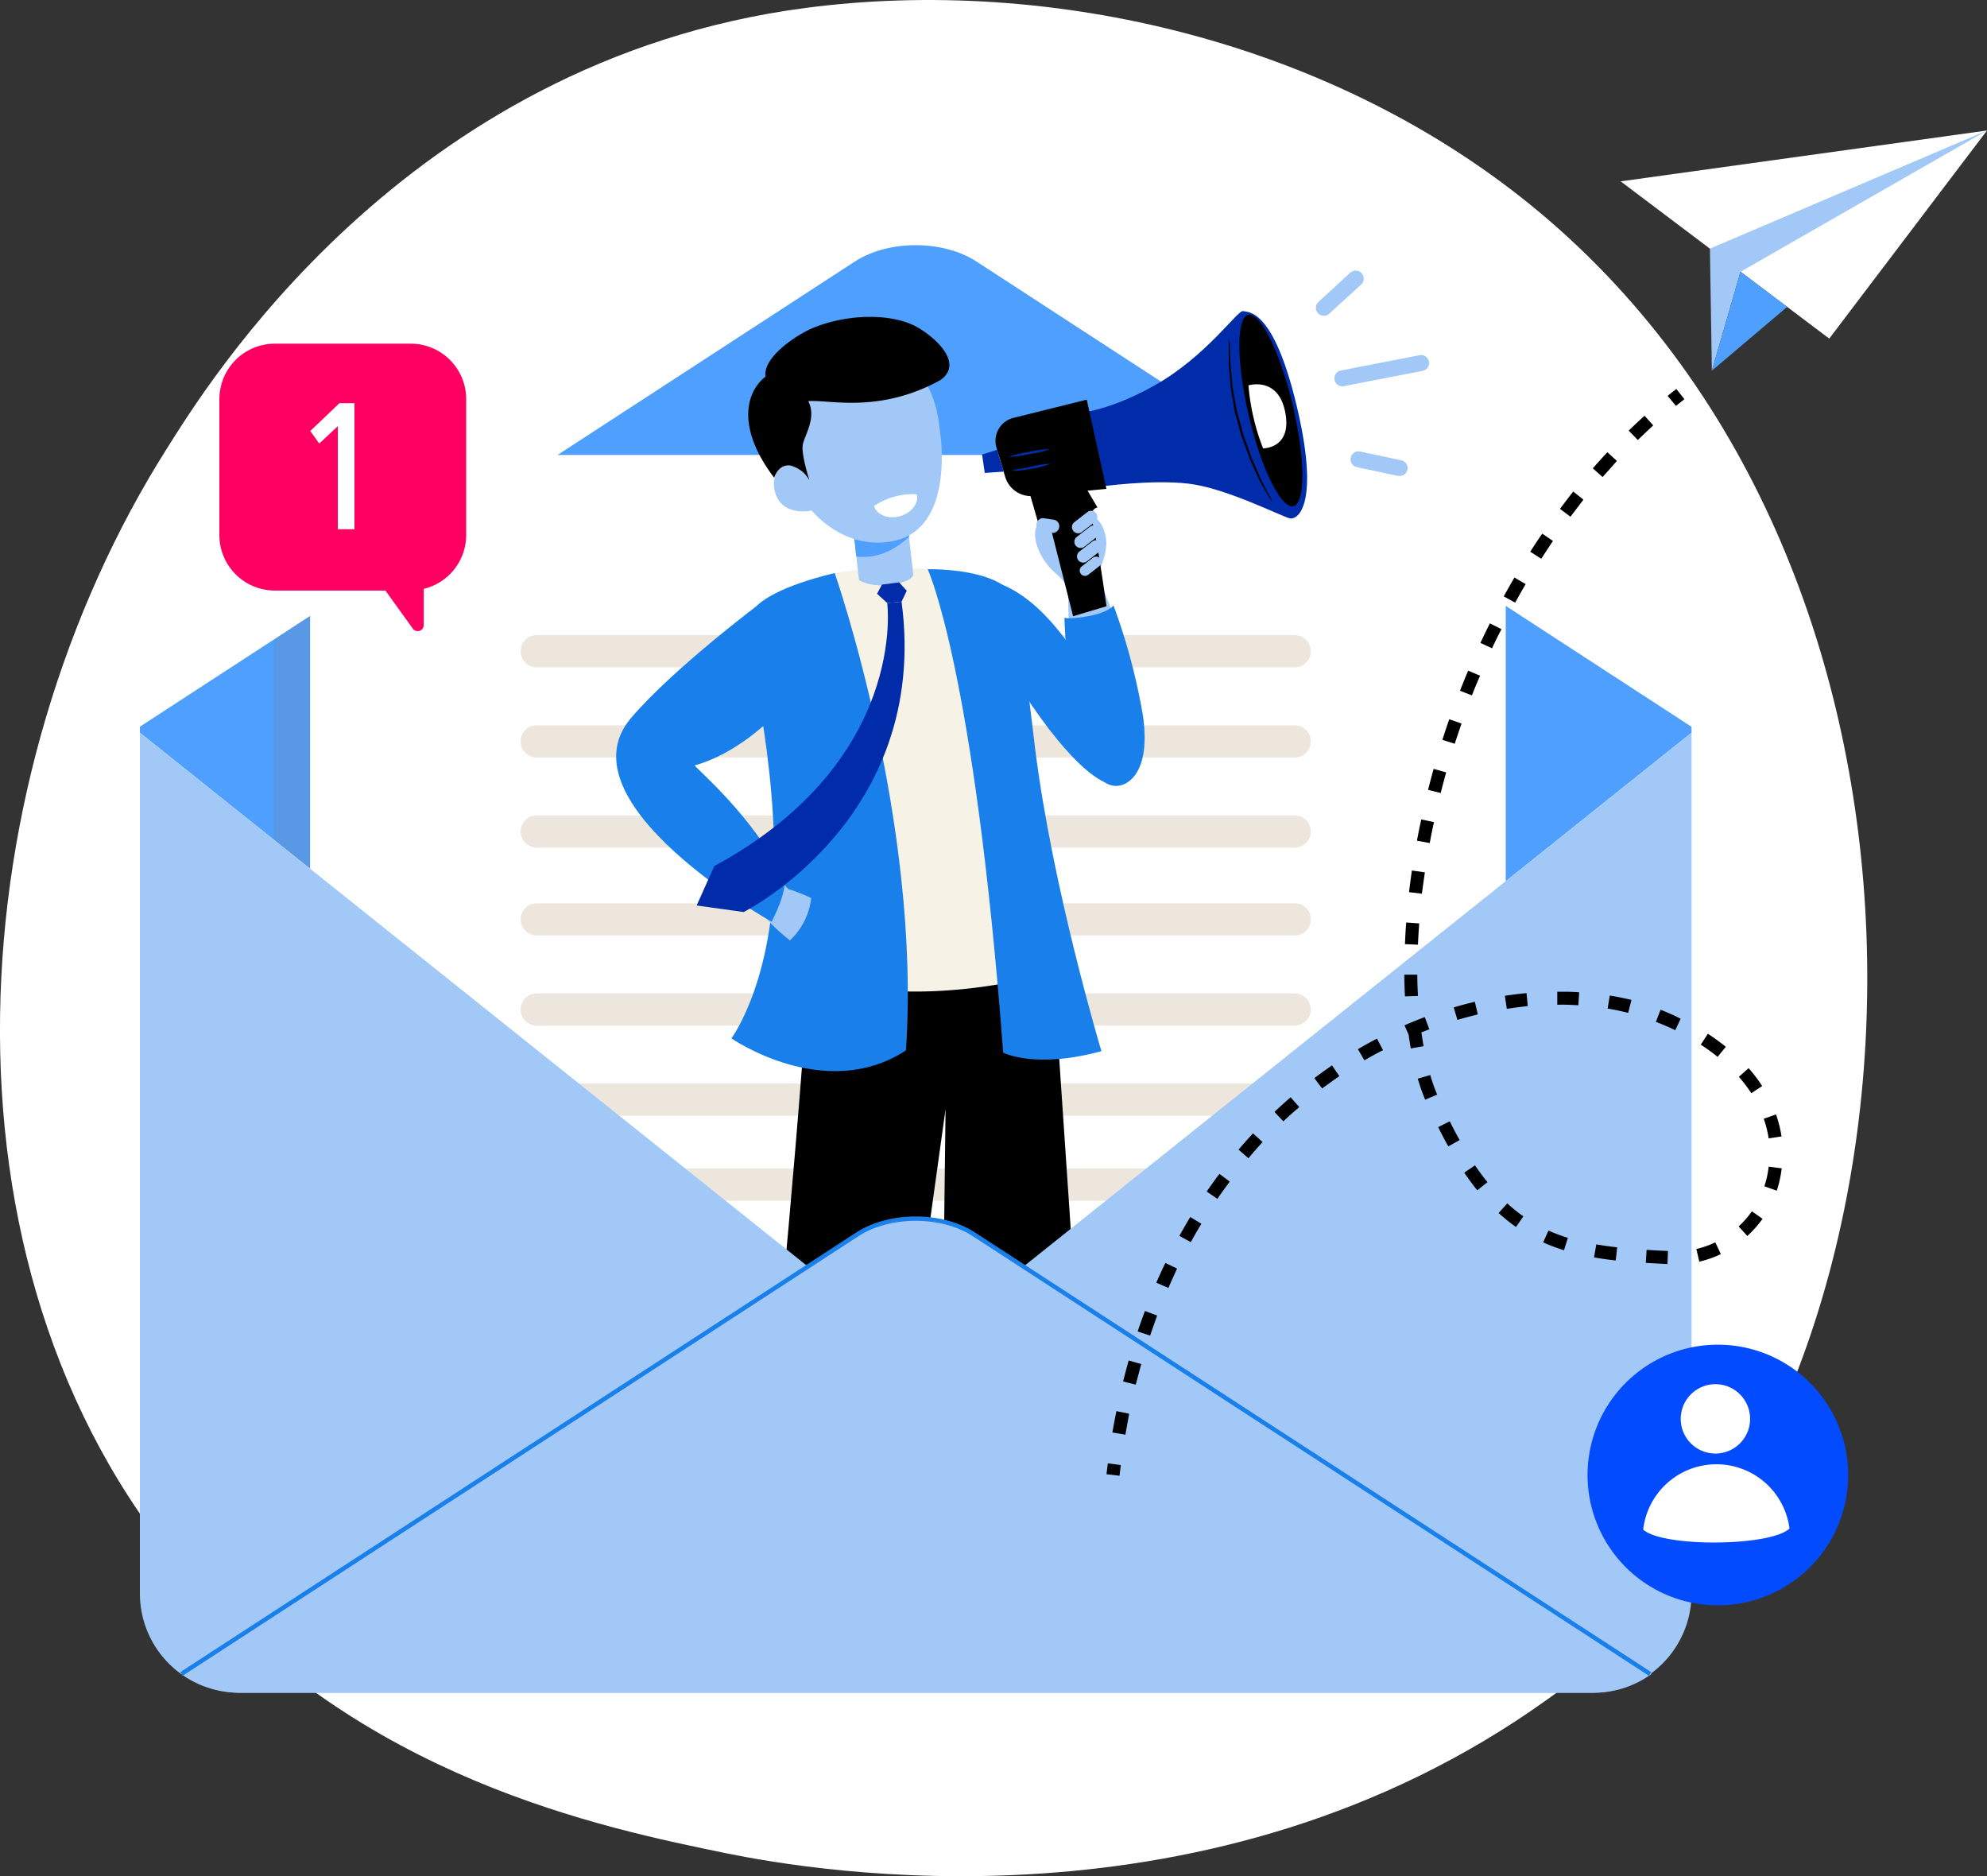 <svg xmlns="http://www.w3.org/2000/svg" viewBox="0 0 458.37 432.75"><rect x="0" y="0" width="458.37" height="432.75" fill="#333333" stroke="none"/><defs><style>.cls-1{isolation:isolate;}.cls-2{fill:#fff;}.cls-3{fill:#4f9fff;}.cls-4{fill:#7d7d7d;opacity:0.2;mix-blend-mode:multiply;}.cls-5{fill:#ece6dd;}.cls-6{fill:#ff0062;}.cls-7{fill:#f7f2e6;}.cls-8{fill:#a1c8f6;}.cls-9{fill:#1980eb;}.cls-10{fill:#002ca9;}.cls-11{opacity:0.03;}.cls-12{fill:none;stroke:#1980eb;stroke-miterlimit:10;}.cls-13{fill:#034bff;}.cls-14{mix-blend-mode:screen;}</style></defs><title>cliente ideal</title><g class="cls-1"><g id="Capa_1" data-name="Capa 1"><path class="cls-2" d="M380.83,371.87c-8.83,9.3-17.22,15.31-23.84,20.07-77.75,55.76-169.69,39.5-189.25,35.56-28.85-5.93-84.62-17.26-125-64.67-61-71.77-51.53-184.81-4.2-259.44C47.21,89.72,92.94,14,185.92,1.82,242.16-5.54,307.75,9.3,355.26,49.06,454.94,132.59,447.85,301.31,380.83,371.87Z"></path><path class="cls-3" d="M390.21,167.61H32.27V169L194.35,298.5c9.27,7.45,24.49,7.45,33.78,0L390.21,169Z"></path><path class="cls-3" d="M225.23,60.3c-7.72-5-20.26-5-28,0L32.27,167.61c3.93,2.82,10,3.66,15.18,3.66H375c5.2,0,11.25-.84,15.18-3.66Z"></path><path class="cls-4" d="M339.07,134.35l-45.22-29.41H128.61L63.26,147.45v46.32L194.35,298.5c9.27,7.45,24.49,7.45,33.78,0l110.94-88.63Z"></path><rect class="cls-2" x="71.54" y="104.94" width="275.81" height="250.14" rx="5.67"></rect><path class="cls-5" d="M197.08,253.63a3.71,3.71,0,0,1,3.72-3.71h97.88a3.71,3.71,0,0,1,3.71,3.71h0a3.72,3.72,0,0,1-3.71,3.72H200.8a3.72,3.72,0,0,1-3.72-3.72Z"></path><path class="cls-5" d="M120.1,253.63a3.7,3.7,0,0,1,3.7-3.71h59.78a3.71,3.71,0,0,1,3.72,3.71h0a3.72,3.72,0,0,1-3.72,3.72H123.8a3.71,3.71,0,0,1-3.7-3.72Z"></path><path class="cls-5" d="M223.42,232.85a3.71,3.71,0,0,0-3.7-3.72H123.8a3.72,3.72,0,0,0-3.71,3.72h0a3.72,3.72,0,0,0,3.71,3.71h95.92a3.71,3.71,0,0,0,3.7-3.71Z"></path><path class="cls-5" d="M302.38,232.85a3.71,3.71,0,0,0-3.7-3.72H236.92a3.72,3.72,0,0,0-3.72,3.72h0a3.72,3.72,0,0,0,3.72,3.71h61.76a3.71,3.71,0,0,0,3.7-3.71Z"></path><path class="cls-5" d="M223.42,273.23a3.71,3.71,0,0,0-3.7-3.72H123.8a3.72,3.72,0,0,0-3.71,3.72h0a3.72,3.72,0,0,0,3.71,3.71h95.92a3.71,3.71,0,0,0,3.7-3.71Z"></path><path class="cls-5" d="M302.38,273.23a3.71,3.71,0,0,0-3.7-3.72H236.92a3.72,3.72,0,0,0-3.72,3.72h0a3.72,3.72,0,0,0,3.72,3.71h61.76a3.71,3.71,0,0,0,3.7-3.71Z"></path><path class="cls-5" d="M197.08,212.05a3.72,3.72,0,0,1,3.72-3.7h97.88a3.71,3.71,0,0,1,3.71,3.7h0a3.71,3.71,0,0,1-3.71,3.71H200.8a3.71,3.71,0,0,1-3.72-3.71Z"></path><path class="cls-5" d="M120.1,212.05a3.7,3.7,0,0,1,3.7-3.7h59.78a3.72,3.72,0,0,1,3.72,3.7h0a3.71,3.71,0,0,1-3.72,3.71H123.8a3.7,3.7,0,0,1-3.7-3.71Z"></path><path class="cls-5" d="M197.08,191.78a3.71,3.71,0,0,1,3.72-3.7h97.88a3.71,3.71,0,0,1,3.71,3.7h0a3.72,3.72,0,0,1-3.71,3.72H200.8a3.72,3.72,0,0,1-3.72-3.72Z"></path><path class="cls-5" d="M120.1,191.78a3.7,3.7,0,0,1,3.7-3.7h59.78a3.71,3.71,0,0,1,3.72,3.7h0a3.72,3.72,0,0,1-3.72,3.72H123.8a3.71,3.71,0,0,1-3.7-3.72Z"></path><path class="cls-5" d="M223.42,171a3.7,3.7,0,0,0-3.7-3.71H123.8a3.71,3.71,0,0,0-3.71,3.71h0a3.71,3.71,0,0,0,3.71,3.71h95.92a3.7,3.7,0,0,0,3.7-3.71Z"></path><path class="cls-5" d="M302.38,171a3.7,3.7,0,0,0-3.7-3.71H236.92A3.71,3.71,0,0,0,233.2,171h0a3.71,3.71,0,0,0,3.72,3.71h61.76a3.7,3.7,0,0,0,3.7-3.71Z"></path><path class="cls-5" d="M197.08,150.21a3.72,3.72,0,0,1,3.72-3.71h97.88a3.72,3.72,0,0,1,3.71,3.71h0a3.72,3.72,0,0,1-3.71,3.72H200.8a3.73,3.73,0,0,1-3.72-3.72Z"></path><path class="cls-5" d="M120.1,150.21a3.71,3.71,0,0,1,3.7-3.71h59.78a3.72,3.72,0,0,1,3.72,3.71h0a3.73,3.73,0,0,1-3.72,3.72H123.8a3.72,3.72,0,0,1-3.7-3.72Z"></path><path class="cls-6" d="M63.4,79.27H94.75a12.79,12.79,0,0,1,12.79,12.79v31.36a12.78,12.78,0,0,1-9.79,12.4v8.36a1.39,1.39,0,0,1-2.52.81l-6.32-8.78H63.4a12.79,12.79,0,0,1-12.79-12.79V92.06A12.79,12.79,0,0,1,63.4,79.27Z"></path><path class="cls-2" d="M78.3,93h3.47v29.07H77.93V98.3l-4.28,4-2.08-2.89Z"></path><path d="M212,299.86l6.13-44.09-.54,44.09h30.52l-4.72-69.8-11.16-16.92s-29.88,5.6-45.55,10.43c-2,28.39-4.35,55.43-6.32,76.29Z"></path><path class="cls-7" d="M192.56,132.19a88.92,88.92,0,0,1,21.45-.9c10.66,1.06,21,94.84,21,94.84s-21.29,5.05-39.95,1C189,210.83,192.56,132.19,192.56,132.19Z"></path><path class="cls-8" d="M210.67,132.47s.22,1.58-4.94,2.34-7.57-1-7.57-1L197,123.56l12.51-1.37Z"></path><path class="cls-3" d="M209.72,123.78l-.14-1.22a2.73,2.73,0,0,0-.47-.31L197,123.56l.52,4.79C203.65,129.14,208.22,125.26,209.72,123.78Z"></path><path class="cls-8" d="M216.86,99.65s3.57,22.06-10.6,25.1c-11.52,2.47-19-7-19-7s-6.66,1.54-8.4-4,3.46-9.09,7.33-3.67a16.42,16.42,0,0,1-3.07-7.06c-.76-4.31-3.89-16.69,12.94-20.31C215.33,78.52,216.41,96.13,216.86,99.65Z"></path><path d="M186.75,110.83s-2-6.06-1.55-8.31,3.22-6.18,1.25-10c4.94-.38,16.25,2.9,30.35-4.77,5.5-3.66-.45-9.53-5.11-12.23-5.64-3.26-15.89-3.24-24,.06-3.67,1.48-11.75,6.7-11.1,11.29-4.57,3.54-6.72,11.87,2,23.32,0,0,.94-3.17,3.72-2.81A7,7,0,0,1,186.75,110.83Z"></path><path class="cls-2" d="M211.48,114c.56,2-1.19,4.32-3.9,5.06s-5.37-.31-5.94-2.36A16,16,0,0,1,211.48,114Z"></path><path class="cls-9" d="M255.73,180.7s-5.88-.64-18.08-18.54c0,0-11.24-22-6.61-27.38,14.79,6,24.09,29.31,24.09,29.31Z"></path><path class="cls-8" d="M246.39,135.84s0,22.93,2.8,33.14,6,12.71,9.11,12.19,7.22-4.75,5.22-16.86-10.4-31.88-10.4-31.88,2.61-4.69,2-8.33-2.5-5.46-5-5.75-9.05.07-10.76,2.66.48,8,4,11.08C246.61,135,246.39,135.84,246.39,135.84Z"></path><path d="M231.92,102.44a22.34,22.34,0,0,0,4.48-.69,21.83,21.83,0,0,0,4.36-1.18,40.28,40.28,0,0,0-8.84,1.87Z"></path><path class="cls-10" d="M247.22,95.41s7.34.12,19.17-6.54,19.16-17.39,20.33-17.11,7-.78,12.39,21.79.38,26.45-1.58,26-14.75-7-23.38-8-20.49.71-20.49.71Z"></path><path d="M229.87,103.24l1.42,4.76.64,2.16a6.26,6.26,0,0,0,7.16,4.15l16.14-1.55L250.7,92.18,234,96.33A5.47,5.47,0,0,0,229.87,103.24Z"></path><path d="M237,111.92l2.83,9.83,2.53-.08,5.19,20.46,7.7-2.3s-2.18-15.61-3.18-19.09,1.11-3.69,1.11-3.69l-3.32-5.6Z"></path><path d="M298.29,93.76c2.86,12.23,2.87,22.55,0,23s-7.47-9-10.28-21.17-2.82-22.54,0-23S295.47,81.54,298.29,93.76Z"></path><polygon class="cls-10" points="227.17 109.08 231.53 108.78 229.99 103.74 226.55 104.84 227.17 109.08"></polygon><polygon class="cls-11" points="250.98 113.39 238.53 117.49 237.74 114.67 250.98 113.39"></polygon><path class="cls-10" d="M232.57,105.39a26.49,26.49,0,0,0,4.93-.66,21.19,21.19,0,0,0,4.79-1.16,26.53,26.53,0,0,0-4.92.66A28.66,28.66,0,0,0,232.57,105.39Z"></path><path class="cls-10" d="M233.52,108.54a5.17,5.17,0,0,0,1.34,0l1.42-.14c.52-.06,1.1-.2,1.73-.29a20.18,20.18,0,0,0,4.35-1.14,19.59,19.59,0,0,0-4.42.66c-.58.09-1.16.24-1.69.35s-1,.17-1.37.2A5.93,5.93,0,0,0,233.52,108.54Z"></path><path class="cls-2" d="M288,88.89s6.89-2.16,8.49,6.23-5.12,8.29-5.12,8.29A51.51,51.51,0,0,1,288,88.89Z"></path><path d="M283.56,78.29a8.57,8.57,0,0,0-.08,1.54c0,1-.07,2.39,0,4.17,0,.89.14,1.85.22,2.86.06.53.07,1,.14,1.59,0,.26.06.53.06.84a5.19,5.19,0,0,1,.11.86c.22,1.14.43,2.37.64,3.61l.14,1a4.23,4.23,0,0,0,.27.94c.15.65.36,1.27.52,1.92s.35,1.32.51,1.93c.11.33.16.65.27.93a7.76,7.76,0,0,0,.33.9c.43,1.23.88,2.36,1.27,3.48.11.28.17.55.29.84s.23.51.34.79c.24.52.47,1,.66,1.49.43,1,.87,1.83,1.21,2.68.86,1.57,1.63,2.82,2.13,3.7s.79,1.35.86,1.31a7.6,7.6,0,0,0-.67-1.43c-.49-.93-1.14-2.2-1.95-3.77-.35-.8-.73-1.7-1.15-2.67-.19-.46-.43-1-.66-1.48-.12-.24-.24-.52-.35-.8s-.17-.56-.28-.84c-.4-1.12-.79-2.29-1.23-3.47-.11-.28-.21-.61-.32-.89s-.16-.61-.27-.94c-.15-.66-.31-1.26-.52-1.93s-.35-1.32-.51-1.92a7,7,0,0,0-.27-.94c-.05-.32-.1-.64-.16-.91-.2-1.24-.47-2.44-.63-3.62-.06-.27-.12-.54-.17-.87s-.05-.58-.06-.84c-.06-.53-.12-1.07-.13-1.59-.09-1-.23-2-.28-2.87-.06-1.73-.12-3.15-.15-4.14A5,5,0,0,0,283.56,78.29Z"></path><path class="cls-8" d="M252.83,118.37a1.42,1.42,0,0,1-.24,2l-3,2.33a1.42,1.42,0,0,1-2-.25h0a1.41,1.41,0,0,1,.24-2l3-2.33a1.42,1.42,0,0,1,2,.24Z"></path><path class="cls-8" d="M239.12,120.74a1.53,1.53,0,0,1,1.81-1.19l2.21.33a1.52,1.52,0,0,1,1.19,1.8h0a1.52,1.52,0,0,1-1.8,1.2l-2.21-.33a1.54,1.54,0,0,1-1.2-1.81Z"></path><path class="cls-8" d="M253.39,121.76a1.42,1.42,0,0,1-.24,2l-3,2.33a1.42,1.42,0,0,1-2-.25h0a1.41,1.41,0,0,1,.24-2l3-2.32a1.42,1.42,0,0,1,2,.24Z"></path><path class="cls-8" d="M254,125.13a1.43,1.43,0,0,1-.25,2l-3,2.33a1.42,1.42,0,0,1-2-.24h0a1.43,1.43,0,0,1,.24-2l3-2.33a1.44,1.44,0,0,1,2,.24Z"></path><path class="cls-8" d="M253.81,128.86a1.21,1.21,0,0,1-.21,1.71l-2.56,2a1.21,1.21,0,0,1-1.7-.21h0a1.21,1.21,0,0,1,.2-1.71l2.56-2a1.2,1.2,0,0,1,1.71.21Z"></path><path class="cls-9" d="M214,131.29s10.74,22.83,17.42,111.5c0,0,7.32,3.85,22.66-.34,0,0-11.28-37.51-15.3-69.84s-3.16-35.92-9.4-38.74S214,131.29,214,131.29Z"></path><path class="cls-9" d="M192.56,132.19s20,57.34,16.43,110.09c-18.71,12.19-40.26-2.78-40.26-2.78s10.79-14.43,9.87-45c-1-32.27-8.73-48.83-4.68-54S192.56,132.19,192.56,132.19Z"></path><path class="cls-9" d="M251.21,142.09c4.54-.85,5.66-2.44,5.66-2.44a141.36,141.36,0,0,1,6.65,24.66c2,12.11-2.18,16.36-5.35,16.88s-6.49-2-9.27-12.18c-1.84-6.75-3.14-19-3.35-26.53C245.55,142.48,246.67,142.94,251.21,142.09Z"></path><path class="cls-8" d="M179.57,202.67l2.26,2.36a47.55,47.55,0,0,1,5.3,2.1,15.73,15.73,0,0,1-4.9,9.77,42.09,42.09,0,0,1-7.59-7.57C179,202,179.57,202.67,179.57,202.67Z"></path><path class="cls-9" d="M176.05,138.63s-20.64,15.41-30.5,27C129,185.16,178,212.6,178,212.6s4.08-7.68,2.71-10.34c-7.15-13.92-19.14-24.16-20.49-25.71,9.28-2.51,17-10.15,17-10.15Z"></path><path class="cls-10" d="M204.67,139.08s4.9,36.43-39.9,60.68l-4.06,9.09,10.84,1.51s43.07-21.52,36.43-71.57Z"></path><polygon class="cls-10" points="203.45 134.84 207.41 134.33 209.17 136.25 207.98 138.78 204.67 139.08 202.32 136.95 203.45 134.84"></polygon><path class="cls-8" d="M305.39,72.83a1.89,1.89,0,0,1-1.36-.6,1.85,1.85,0,0,1,.12-2.6l7.34-6.73A1.84,1.84,0,0,1,314,65.62l-7.35,6.72A1.79,1.79,0,0,1,305.39,72.83Z"></path><path class="cls-8" d="M322.84,109.76a1.58,1.58,0,0,1-.38,0l-9.37-2a1.84,1.84,0,1,1,.75-3.6l9.37,2a1.83,1.83,0,0,1-.37,3.63Z"></path><path class="cls-8" d="M309.68,89.11a1.84,1.84,0,0,1-.35-3.65l18.08-3.52a1.84,1.84,0,1,1,.7,3.61L310,89.07A2.2,2.2,0,0,1,309.68,89.11Z"></path><path class="cls-8" d="M194.35,298.5,32.27,169V367.63a22.89,22.89,0,0,0,22.82,22.8h312.3a22.9,22.9,0,0,0,22.82-22.8V169L228.13,298.5C218.84,306,203.62,306,194.35,298.5Z"></path><path class="cls-8" d="M224.93,284.64c-7.36-4.75-19.32-4.75-26.7,0L42.2,386.09a22.7,22.7,0,0,0,13.24,4.34H367.75A22.63,22.63,0,0,0,381,386.09Z"></path><path class="cls-12" d="M380.64,386.09,224.57,284.64c-7.35-4.75-19.31-4.75-26.7,0l-156,101.45"></path><path class="cls-13" d="M423.31,353.37a30.06,30.06,0,1,1-13.86-40.18A30.06,30.06,0,0,1,423.31,353.37Z"></path><g class="cls-14"><path class="cls-2" d="M403.72,327.15a8,8,0,1,1-8-7.89A8,8,0,0,1,403.72,327.15Z"></path></g><path class="cls-2" d="M379.06,352.8c4.46,4.1,29.35,3.93,33.75-.24a17,17,0,0,0-33.75.24Z"></path><polygon class="cls-2" points="373.86 41.83 421.98 78.1 458.37 30.1 373.86 41.83"></polygon><polygon class="cls-8" points="458.37 30.1 394.45 57.35 394.9 85.5 401.52 62.68 458.37 30.1"></polygon><polygon class="cls-3" points="401.52 62.68 394.9 85.5 412.27 70.78 401.52 62.68"></polygon><path d="M386.61,93.62l-1.91-2.31c.65-.54,1.31-1.07,2-1.59l1.86,2.35Z"></path><path d="M259.61,330.91l-3-.51c.29-1.65.6-3.31.93-4.92l2.94.6C260.2,327.66,259.89,329.29,259.61,330.91ZM262,319.37l-2.91-.73c.4-1.62.83-3.24,1.28-4.84l2.89.82C262.85,316.18,262.42,317.78,262,319.37Zm3.29-11.32-2.85-.95c.53-1.58,1.1-3.17,1.68-4.72l2.81,1.05C266.39,305,265.83,306.51,265.32,308.05Zm4.21-11-2.76-1.19c.67-1.54,1.37-3.08,2.09-4.56l2.7,1.29C270.87,294.06,270.18,295.56,269.53,297.06Zm115.16-5.5c-1.71-.08-3.36-.17-5-.27l.19-3c1.6.1,3.24.19,4.93.26ZM392,291l-.68-2.92a21,21,0,0,0,4.37-1.53l1.29,2.71A24.31,24.31,0,0,1,392,291Zm-19.28-.27c-1.79-.2-3.43-.43-5-.71l.52-3c1.51.26,3.08.48,4.82.68Zm-11.93-2.36a42.75,42.75,0,0,1-4.81-1.81l1.23-2.73a41.38,41.38,0,0,0,4.47,1.68ZM274.7,286.5l-2.63-1.44c.8-1.47,1.65-2.93,2.5-4.35l2.57,1.55C276.31,283.64,275.48,285.07,274.7,286.5Zm128.38-1.42-2-2.2a22.64,22.64,0,0,0,3.06-3.49l2.45,1.73A25.71,25.71,0,0,1,403.08,285.08ZM349.71,283a41.45,41.45,0,0,1-4-3.22l2-2.22a36.67,36.67,0,0,0,3.71,3Zm-68.86-6.47-2.48-1.7c.95-1.38,1.94-2.76,2.93-4.08l2.4,1.8C282.73,273.8,281.77,275.14,280.85,276.49Zm129-1.91-2.84-1a22.72,22.72,0,0,0,1-4.53l3,.38A26.58,26.58,0,0,1,409.89,274.58Zm-69.07-.07c-1-1.25-2-2.62-3-4.07l2.48-1.69c.94,1.38,1.91,2.68,2.88,3.88ZM288,267.16l-2.29-2c1.08-1.27,2.21-2.53,3.34-3.75l2.2,2C290.12,264.69,289,265.92,288,267.16Zm46.1-2.74c-.78-1.4-1.57-2.9-2.34-4.45l2.68-1.34c.75,1.51,1.52,3,2.28,4.32ZM408,262.57a25,25,0,0,0-1.13-4.53l2.83-1a28.39,28.39,0,0,1,1.27,5.08Zm-111.95-3.93L294,256.46c1.21-1.15,2.47-2.28,3.73-3.37l2,2.27C298.45,256.42,297.23,257.52,296.05,258.64Zm32.71-5a47.85,47.85,0,0,1-1.7-4.84l2.88-.84a44,44,0,0,0,1.59,4.52ZM404,252.15a33.33,33.33,0,0,0-2.87-3.78l2.25-2a34.26,34.26,0,0,1,3.13,4.13ZM305,251.06l-1.81-2.39c1.34-1,2.71-2,4.09-2.93l1.69,2.48C307.64,249.13,306.3,250.09,305,251.06Zm9.75-6.5L313.25,242c1.44-.85,2.92-1.67,4.4-2.44l1.39,2.66C317.6,242.94,316.16,243.74,314.76,244.56Zm81.48-.79a45.17,45.17,0,0,0-3.89-2.82l1.64-2.51a50.42,50.42,0,0,1,4.14,3Zm-70.78-1.94c-.18-1-.35-2.08-.5-3.16l-.95-2.18c1.54-.67,3.11-1.31,4.67-1.89l1.06,2.8-1.83.71c.15,1.09.32,2.16.5,3.19Zm61-4.21c-.64-.32-1.28-.62-2-.92s-1.63-.72-2.47-1l1.09-2.8c.89.34,1.77.72,2.62,1.1s1.37.64,2,1Zm-50.25-2.39-.85-2.87c1.61-.48,3.25-.91,4.87-1.3l.69,2.92C339.36,234.35,337.78,234.78,336.22,235.23Zm39.4-1.61c-1.54-.39-3.13-.72-4.74-1l.49-3c1.69.28,3.36.63,5,1Zm-28-.94-.45-3c1.67-.25,3.35-.46,5-.62l.28,3C350.87,232.23,349.25,232.43,347.63,232.68Zm16.5-.81c-1.46-.09-3-.17-4.45-.13h-.41v-3h.44c1.55,0,3.1,0,4.62.14Zm-40-2.06c-.08-1.62-.13-3.31-.15-5l3,0c0,1.67.07,3.31.15,4.9Zm3-11.92-3-.12c.07-1.66.16-3.34.29-5l3,.22C327.27,214.62,327.17,216.27,327.1,217.89Zm.94-11.76-3-.35c.2-1.63.42-3.3.66-5l3,.43C328.45,202.88,328.23,204.53,328,206.13Zm1.78-11.68-2.95-.54c.3-1.63.63-3.28,1-4.91l2.93.63C330.44,191.23,330.11,192.86,329.82,194.45Zm2.53-11.54-2.91-.73c.4-1.6.83-3.23,1.28-4.84l2.89.81C333.17,179.75,332.74,181.33,332.35,182.91Zm3.24-11.36-2.85-.91q.75-2.37,1.58-4.75l2.84,1Q336.34,169.22,335.59,171.55Zm4-11.14-2.79-1.09c.6-1.54,1.23-3.09,1.88-4.63l2.76,1.16C340.75,157.37,340.14,158.89,339.54,160.41Zm4.64-10.86-2.72-1.27c.7-1.5,1.44-3,2.18-4.5l2.68,1.34C345.59,146.58,344.87,148.07,344.18,149.55ZM349.52,139l-2.63-1.44c.8-1.46,1.63-2.92,2.47-4.35l2.59,1.52C351.12,136.14,350.31,137.58,349.52,139Zm6-10.14L353,127.25c.9-1.4,1.83-2.81,2.77-4.17l2.47,1.69Q356.89,126.8,355.55,128.87Zm6.74-9.69-2.4-1.8c1-1.33,2-2.66,3.07-4l2.34,1.88C364.28,116.57,363.26,117.88,362.29,119.18Zm7.43-9.15-2.26-2c1.11-1.26,2.24-2.51,3.37-3.71l2.19,2C371.91,107.57,370.8,108.79,369.72,110Zm8.11-8.55-2.09-2.15c1.2-1.16,2.43-2.32,3.66-3.43l2,2.22C380.21,99.21,379,100.34,377.83,101.48Z"></path><path d="M258.25,340.38l-3-.35c.1-.84.2-1.67.31-2.5l3,.39Q258.39,339.14,258.25,340.38Z"></path></g></g></svg>